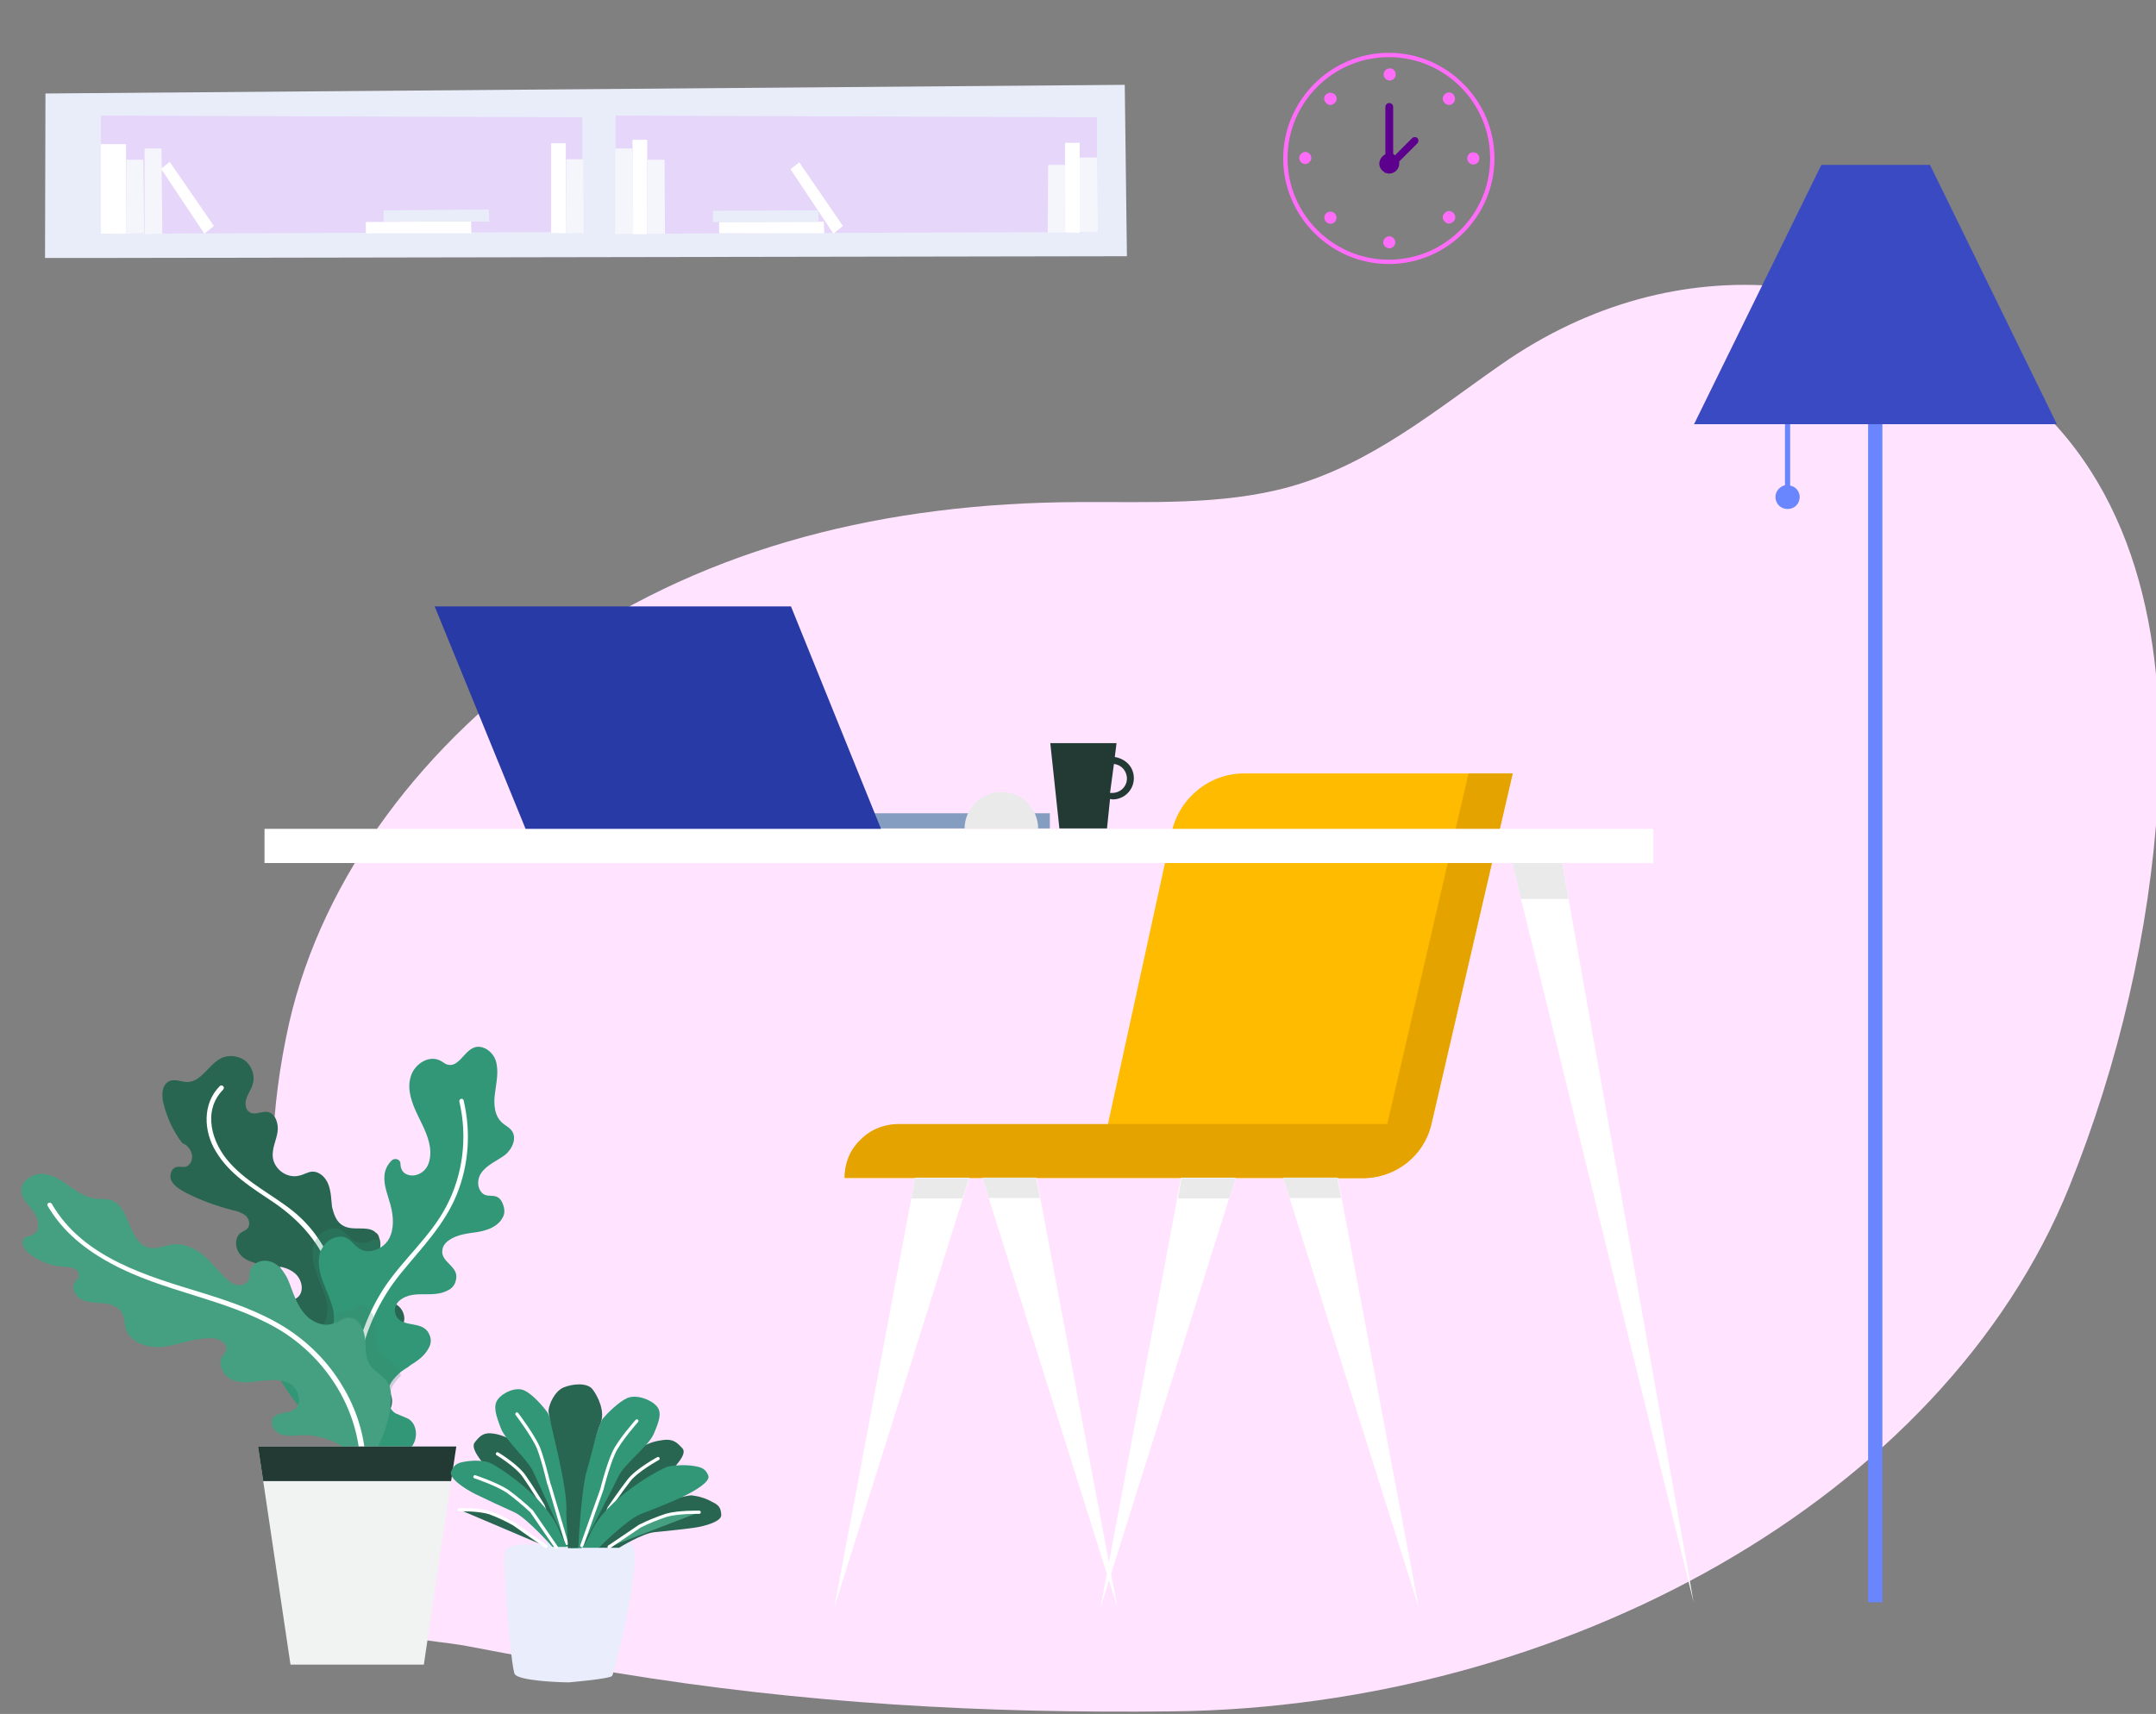<?xml version="1.0" encoding="utf-8"?>
<!-- Generator: Adobe Illustrator 27.0.0, SVG Export Plug-In . SVG Version: 6.00 Build 0)  -->
<svg version="1.1" id="Layer_1" xmlns="http://www.w3.org/2000/svg" xmlns:xlink="http://www.w3.org/1999/xlink" x="0px" y="0px"
	 viewBox="0 0 498 396" style="enable-background:new 0 0 498 396;" xml:space="preserve">
<rect x="0" y="0" width="498" height="396" fill="#808080" stroke="none"/>
<style type="text/css">
	.st0{fill:#FFE3FF;}
	.st1{fill:none;}
	.st2{fill:#FF6CFA;}
	.st3{fill:#5C008D;}
	.st4{fill:#6A86FF;}
	.st5{fill:#3A4AC3;}
	.st6{fill:#FEBB00;}
	.st7{fill:#E5A300;}
	.st8{fill:#FFFFFF;}
	.st9{fill:#EAEAEA;}
	.st10{fill:#859DC1;}
	.st11{fill:#283AA5;}
	.st12{fill:#233A34;}
	.st13{fill:#286651;}
	.st14{opacity:0.25;fill:#319776;enable-background:new    ;}
	.st15{fill:#319776;}
	.st16{fill:#45A082;}
	.st17{opacity:0.25;fill:#3E896E;enable-background:new    ;}
	.st18{fill:#F1F2F2;}
	.st19{fill:#E9EDFA;}
	.st20{opacity:0.1;fill:#CD00FF;enable-background:new    ;}
	.st21{fill:#F5F5FC;}
	.st22{fill:#E9EDFC;}
	.st23{fill:none;stroke:#FFFFFF;stroke-width:0.75;stroke-linecap:round;stroke-miterlimit:10;}
</style>
<path class="st0" d="M478,274.1c-29.2,72.4-117.4,120.3-207.1,121.3c-43.9,0.5-85.3-1.8-128.6-8.9c-11.5-1.9-23-4-34.5-6.2
	c-8.5-1.6-20.4-1.2-24.7-8.8c-2.2-3.9-2.3-8.3-2.3-12.6c-0.1-4.7-0.2-9.4-0.2-14.1c2.8,0.2,5.5,0.7,8,1.5c-3.4-1.9-5.3-5.1-7-8.2
	c-7.4-13.4-13.4-27.7-16.3-42.3c-3.8-19.7-2.9-39.9,1.5-59.5c7.8-34,31.2-64.8,62.9-86.6c34.4-23.6,75.1-33.5,119.3-33.7
	c16.4-0.1,33.2,0.8,48.8-3.5c19-5.3,33.7-17.7,49.1-28.4c40.5-28.2,89.1-22.9,123.7,9.8c25.6,24.2,29.7,60.5,27.8,91.4
	C496.5,215.2,489.4,245.8,478,274.1z"/>
<path class="st1" d="M320.8,60.4c13.2,0,23.8-10.7,23.8-23.8S334,12.7,320.8,12.7S297,23.4,297,36.6S307.7,60.4,320.8,60.4z"/>
<path class="st2" d="M320.8,12.2c-13.4,0-24.4,11-24.4,24.4s11,24.4,24.4,24.4s24.4-11,24.4-24.4S334.2,12.2,320.8,12.2z M320.8,60
	c-12.9,0-23.4-10.5-23.4-23.4s10.5-23.4,23.4-23.4s23.4,10.5,23.4,23.4S333.7,60,320.8,60z"/>
<path class="st2" d="M322.4,17.2c0,0.8-0.7,1.4-1.4,1.4c-0.8,0-1.4-0.7-1.4-1.4c0-0.8,0.7-1.4,1.4-1.4
	C321.7,15.7,322.4,16.4,322.4,17.2z"/>
<path class="st2" d="M335.7,23.8c-0.6,0.6-1.4,0.6-2,0s-0.6-1.4,0-2s1.4-0.6,2,0C336.2,22.4,336.2,23.3,335.7,23.8z"/>
<path class="st2" d="M340.3,38c0.8,0,1.4-0.6,1.4-1.4c0-0.8-0.6-1.4-1.4-1.4s-1.4,0.6-1.4,1.4S339.6,38,340.3,38z"/>
<path class="st2" d="M333.7,51.2c-0.6-0.6-0.6-1.4,0-2s1.4-0.6,2,0s0.6,1.4,0,2S334.2,51.8,333.7,51.2z"/>
<path class="st2" d="M319.5,56c0-0.8,0.7-1.4,1.4-1.4c0.8,0,1.4,0.7,1.4,1.4s-0.7,1.4-1.4,1.4C320.2,57.3,319.5,56.8,319.5,56z"/>
<path class="st2" d="M307.3,51.7c0.8,0,1.4-0.6,1.4-1.4c0-0.8-0.6-1.4-1.4-1.4s-1.4,0.6-1.4,1.4C305.9,51,306.5,51.7,307.3,51.7z"/>
<path class="st2" d="M301.5,35.1c0.8,0,1.4,0.7,1.4,1.4s-0.7,1.4-1.4,1.4c-0.8,0-1.4-0.7-1.4-1.4S300.8,35.1,301.5,35.1z"/>
<path class="st2" d="M308.3,21.8c0.6,0.6,0.6,1.4,0,2s-1.4,0.6-2,0s-0.6-1.4,0-2C306.9,21.3,307.7,21.3,308.3,21.8z"/>
<path class="st2" d="M321.6,17.2c0,0.3-0.3,0.7-0.7,0.7c-0.3,0-0.7-0.3-0.7-0.7c0-0.3,0.3-0.7,0.7-0.7
	C321.4,16.5,321.6,16.8,321.6,17.2z"/>
<path class="st2" d="M334.7,23.5c0.4,0,0.7-0.3,0.7-0.7c0-0.4-0.3-0.7-0.7-0.7c-0.4,0-0.7,0.3-0.7,0.7S334.3,23.5,334.7,23.5z"/>
<path class="st2" d="M340.3,37.2c0.4,0,0.7-0.3,0.7-0.7s-0.3-0.7-0.7-0.7s-0.7,0.3-0.7,0.7C339.7,36.9,340,37.2,340.3,37.2z"/>
<path class="st2" d="M334.7,50.9c0.4,0,0.7-0.3,0.7-0.7s-0.3-0.7-0.7-0.7c-0.4,0-0.7,0.3-0.7,0.7C334,50.6,334.3,50.9,334.7,50.9z"
	/>
<path class="st2" d="M320.3,56c0-0.3,0.3-0.7,0.7-0.7c0.3,0,0.7,0.3,0.7,0.7c0,0.3-0.3,0.7-0.7,0.7C320.6,56.6,320.3,56.3,320.3,56z
	"/>
<path class="st2" d="M306.7,49.8c0.2-0.2,0.7-0.2,1,0c0.2,0.2,0.2,0.7,0,1c-0.2,0.2-0.7,0.2-1,0C306.5,50.4,306.5,50,306.7,49.8z"/>
<path class="st2" d="M301.5,35.9c0.3,0,0.7,0.3,0.7,0.7c0,0.3-0.3,0.7-0.7,0.7s-0.7-0.3-0.7-0.7C300.9,36.1,301.2,35.9,301.5,35.9z"
	/>
<path class="st2" d="M307.7,22.4c0.2,0.2,0.2,0.7,0,1c-0.2,0.2-0.7,0.2-1,0c-0.2-0.2-0.2-0.7,0-1C307.1,22.2,307.5,22.2,307.7,22.4z
	"/>
<path class="st3" d="M320.9,38.9c-0.4,0-0.9-0.3-0.9-0.9V24.7c0-0.4,0.3-0.9,0.9-0.9c0.4,0,0.9,0.3,0.9,0.9V38
	C321.8,38.5,321.4,38.9,320.9,38.9z"/>
<path class="st3" d="M320.4,38.9c-0.3-0.3-0.3-0.9,0-1.2l5.8-5.8c0.3-0.3,0.9-0.3,1.2,0c0.3,0.3,0.3,0.9,0,1.2l-5.8,5.8
	C321.3,39.2,320.7,39.2,320.4,38.9z"/>
<path class="st3" d="M323.2,37.8c0,1.2-1,2.3-2.3,2.3c-0.2,0-0.3,0-0.6-0.1h-0.1c-0.1,0-0.1,0-0.2-0.1h-0.1c-0.1,0-0.1,0-0.1-0.1
	c0,0-0.1,0-0.1-0.1c-0.7-0.4-1.1-1.1-1.1-1.9c0-0.9,0.6-1.7,1.3-2.1c0,0,0.1,0,0.1-0.1c0.1,0,0.1,0,0.2-0.1c0.2-0.1,0.4-0.1,0.7-0.1
	c0.2,0,0.4,0,0.7,0.1c0.1,0,0.1,0,0.2,0.1c0,0,0.1,0,0.1,0.1c0,0,0,0,0.1,0c0,0,0.1,0,0.1,0.1l0.1,0.1c0.3,0.2,0.6,0.4,0.7,0.8
	c0,0,0,0.1,0.1,0.1c0,0,0,0.1,0.1,0.1C323.2,37.2,323.2,37.5,323.2,37.8z"/>
<path class="st3" d="M321.9,37.8c0,0.6-0.4,1.1-1.1,1.1c-0.1,0-0.2,0-0.3-0.1c-0.3-0.2-0.7-0.6-0.7-1s0.3-0.9,0.8-1
	c0.1,0,0.2,0,0.3,0c0.1,0,0.2,0,0.3,0c0.1,0,0.2,0.1,0.3,0.1c0.1,0.1,0.2,0.2,0.3,0.3C321.9,37.3,321.9,37.6,321.9,37.8z"/>
<path class="st4" d="M434.8,82.9h-3.3v287.3h3.3V82.9z"/>
<path class="st5" d="M475.1,98h-83.8l29.4-59.9h25.1L475.1,98z"/>
<path class="st4" d="M415.7,114.8c0,1.6-1.2,2.8-2.8,2.8s-2.8-1.2-2.8-2.8c0-1.3,1-2.4,2.2-2.7V98h1.2v14.2
	C414.8,112.4,415.7,113.6,415.7,114.8z"/>
<path class="st6" d="M349.4,178.7l-18.7,80.7c0,0.1-0.1,0.2-0.1,0.4c-1.7,7.3-8.3,12.4-15.8,12.4H195.1c0-3.4,1.3-6.6,3.7-8.8
	c2.2-2.3,5.4-3.6,8.8-3.6h48.3l14.7-67.3c1.6-7.9,8.6-13.8,16.7-13.8L349.4,178.7L349.4,178.7z"/>
<path class="st7" d="M349.4,178.7l-18.7,80.7c0,0.1-0.1,0.2-0.1,0.4c-1.7,7.3-8.3,12.4-15.8,12.4h-10.2c7.5,0,14-5.1,15.8-12.4
	c0-0.1,0.1-0.2,0.1-0.4l18.7-80.7H349.4z"/>
<path class="st7" d="M330.5,259.7c-1.7,7.3-8.3,12.4-15.8,12.4H195.1c0-3.4,1.3-6.6,3.7-8.8c2.2-2.3,5.4-3.6,8.8-3.6H330.5z"/>
<path class="st8" d="M309,272.1l18.7,99.3l-31.3-99.3L309,272.1L309,272.1z"/>
<path class="st8" d="M239.4,272.1l18.7,99.3l-31.2-99.3L239.4,272.1L239.4,272.1z"/>
<path class="st8" d="M211.4,272.1l-18.7,99.3l31.2-99.3L211.4,272.1L211.4,272.1z"/>
<path class="st8" d="M272.8,272.1l-18.6,99.3l31.2-99.3L272.8,272.1L272.8,272.1z"/>
<path class="st9" d="M296.4,272.1l1.5,4.7h11.9l-0.9-4.7H296.4z"/>
<path class="st9" d="M272.1,276.9h11.8l1.5-4.7h-12.5L272.1,276.9z"/>
<path class="st9" d="M226.9,272.1l1.5,4.7h11.8l-0.9-4.7H226.9z"/>
<path class="st9" d="M210.5,276.9h11.8l1.5-4.7h-12.4L210.5,276.9z"/>
<path class="st8" d="M381.9,191.5H61.1v7.9h320.8V191.5z"/>
<path class="st8" d="M391.2,370.2l-39.9-162.6l-1.9-8.3h11.4l1.5,8.3L391.2,370.2z"/>
<path class="st9" d="M362.3,207.7h-11l-1.9-8.3h11.4L362.3,207.7z"/>
<path class="st10" d="M120.3,187.9h122.2v3.5H121.9L120.3,187.9z"/>
<path class="st11" d="M100.4,140.1h82.3l20.8,51.4h-82.1L100.4,140.1z"/>
<path class="st9" d="M222.8,191.5c0-4.7,3.8-8.5,8.5-8.5s8.5,3.8,8.5,8.5H222.8z"/>
<path class="st12" d="M257.5,174.9l0.4-3.2h-15.3l2.1,19.7h11l0.7-6.8c0.2,0,0.5,0.1,0.6,0.1c2.7,0,4.9-2.2,4.9-4.9
	S259.9,175.3,257.5,174.9z M256.9,183.2c-0.1,0-0.4,0-0.5,0l0.9-6.7c1.7,0.2,3,1.6,3,3.4C260.3,181.7,258.8,183.2,256.9,183.2z"/>
<path class="st13" d="M44.3,266.6c0.3,1.2-0.3,2.8-1.6,3c-0.6,0.1-1.2-0.1-1.8,0c-1.3,0.2-1.9,2-1.3,3.2c0.6,1.2,1.8,1.9,3,2.6
	c3.6,1.9,7.3,3.2,11.1,4.2c1.1,0.2,2.2,0.6,3.1,1.3c0.8,0.8,1.1,2.2,0.3,3c-0.3,0.3-0.9,0.6-1.3,0.8c-1.8,1.1-1.6,4.1,0.1,5.6
	c1.6,1.4,3.9,1.8,6,2s4.4,0.4,6.1,1.8c1.7,1.3,2.4,4.2,0.8,5.6c-1.1,1-2.9,1-3.8,2.2c-0.7,0.9-0.6,2,0,3c0.4,0.8,1.1,1.6,1.9,2
	c0.8,0.6,1.6,0.9,2.4,1.3c0,0,0.1,0,0.1,0.1c1,0.4,2.1,0.9,3.1,1.4c0.6,0.3,1.2,0.7,1.8,1.1c1.2,0.9,2.2,1.9,2.7,3.3
	c0.7,2-0.3,4.7-2.3,5.1c-1.1,0.2-2.3-0.1-3.2,0.4c-1.6,0.9-1,3.3-0.1,4.9c2.3,4.2,6,7.7,10.2,9.9c0.1,0.1,0.2,0.1,0.4,0.2
	c0.1-0.6,0.3-1,0.4-1.4c0.4-1.1,1.2-1.9,2.4-2.7c1.7-1.1,3.6-2.1,4.7-3.7c1.2-1.6,1.6-4.1,0.1-5.6c-0.7-0.7-1.6-1-2.3-1.6
	c-1.4-1.3-1.3-3.7-0.4-5.4c0.9-1.8,2.4-3,3.8-4.4c1.3-1.4,2.6-3.1,2.7-5.1c0-2-1.7-4-3.7-3.6c-0.6,0.1-1,0.3-1.6,0.6
	c-2,0.4-3.9-1.4-4.1-3.4s0.7-3.9,1.7-5.7c0.7-1.1,1.4-2.2,1.9-3.4c0-0.1,0.1-0.3,0.1-0.4c0.2-0.7,0.2-1.4,0.1-2.1
	c-0.1-0.3-0.2-0.7-0.3-1c-0.1-0.3-0.3-0.7-0.7-0.9c-0.6-0.6-1.3-0.8-2.1-0.9c-1.8-0.2-3.9,0.2-5.4-0.7c-1.6-0.8-2.2-2.7-2.6-4.3
	c-0.2-1.7-0.2-3.4-0.8-5.1c-0.6-1.7-2-3.1-3.7-3.1c-1,0-2,0.7-3,0.9c-2.8,0.8-5.9-1.4-6.2-4.3c-0.2-1.9,0.8-3.8,1.1-5.7
	c0.3-1.9-0.4-4.3-2.3-4.7c-1.3-0.2-2.9,0.8-4.1,0.1c-1-0.6-1.2-2-0.8-3.1c0.3-1.1,1.1-2.1,1.4-3.2c0.7-1.9,0-4.1-1.4-5.4
	c-1.4-1.3-3.8-1.7-5.6-0.9c-3,1.3-4.6,5.4-7.9,5.6c-1.4,0-3-0.8-4.3-0.2c-1.7,0.8-1.8,3.1-1.4,4.9c0.8,3.4,2.3,6.7,4.4,9.4
	C43.1,264.5,44,265.4,44.3,266.6z"/>
<path class="st8" d="M51.5,251.8c-4.8,4.9-2.6,12.3,1.6,16.9c4.2,4.7,10,7.4,14.8,11.3c8.9,7.3,11.9,18.7,12.8,29.7
	c0.7,8.2,0.6,16.4,1.8,24.5c0.1,0.7-0.9,0.9-1,0.2c-2.1-13.9-0.1-28.5-5.6-41.7c-2.7-6.3-7-11-12.7-14.9
	c-4.9-3.3-10.1-6.4-13.3-11.7c-2.9-4.7-3.2-11.1,0.9-15.2C51.3,250.5,52.1,251.2,51.5,251.8z"/>
<path class="st14" d="M69.3,307.9c0,0,0.1,0,0.1,0.1c1,0.4,2.1,0.9,3.1,1.4c0.6,0.3,1.2,0.7,1.8,1.1c1.9-0.8,3.2-3,3.3-5
	c0.1-0.8,0-1.6-0.1-2.3c-0.3-1.8-1-3.4-1.8-5.1c0-0.1-0.1-0.2-0.1-0.3c-1-2.6-1.9-5.3-1.2-7.9c0-0.1,0.1-0.2,0.1-0.3
	c0.1-0.3,0.2-0.6,0.4-0.9c0-0.1,0.1-0.2,0.1-0.2c0.8-1.1,1.9-2,3.3-2.2c2.8-0.6,3.4,1.6,5.1,2.6c1.2,0.8,2.8,0.8,4.1,0.2
	c0-0.1,0.1-0.3,0.1-0.4c0.2-0.7,0.2-1.4,0.1-2.1c-0.3-0.1-0.8-0.2-1.2-0.3c-1.6,1-3.6,1.2-5,0.2c-1.6-1-2.3-3.1-5.1-2.6
	c-1.3,0.3-2.6,1.1-3.3,2.3c-0.2,0.3-0.3,0.7-0.6,1.1c0,0,0,0,0,0.1c-0.2,0.7-0.3,1.2-0.3,1.9c-0.1,2.1,0.7,4.2,1.4,6.2
	c0,0.1,0.1,0.2,0.1,0.3c0.7,1.7,1.4,3.3,1.8,5.1c0.1,0.8,0.2,1.6,0.1,2.3c-0.2,2.8-2.3,5.6-5.1,5.3
	C70.2,308.2,69.7,308.1,69.3,307.9z"/>
<path class="st15" d="M65.7,320.3c4.1,6.6,10.1,11.8,17,15c0.1,0.1,0.2,0.1,0.3,0.1l-0.1,0.7v0.1c0,0,0,0,0.1,0
	c0.4,0.1,0.8,0.2,1.2,0.2c1.8,0.4,3.7,0.7,5.4,0.6c2.2-0.2,4.6-1.2,5.8-3.2c1.2-2,0.8-4.9-1.1-6c-0.7-0.3-1.3-0.6-2.1-0.9
	c-0.2-0.1-0.4-0.2-0.7-0.3c-0.1,0-0.1-0.1-0.2-0.1c-1.7-1.1-2.1-3.6-1.6-5.6c0-0.1,0.1-0.2,0.1-0.3c0.4-1.2,1.3-2.3,2.3-3.2
	c0.4-0.4,1-0.8,1.6-1.2c0.3-0.2,0.7-0.4,1-0.7c1.7-1.1,3.3-2.1,4.3-4c0.6-1,0.7-2.2,0.1-3.3c-1.4-3.2-6.2-1.3-7.6-4.2
	c-0.7-1.3-0.1-2.9,1-3.7c3.3-2.4,7.3-0.3,10.8-2.1c1-0.4,1.8-1.3,2-2.4c0.9-3.3-3.7-4.1-3.1-7.1c0.1-0.8,0.7-1.6,1.3-2
	c2.1-1.6,4.7-1.7,7.1-2.1c2.1-0.4,4.3-1.2,5.4-3.1c0.6-0.9,0.6-1.9,0.3-2.9c-1.2-3.9-3.8-1.1-5.3-3.4c-0.8-1.2-0.7-2.9,0.1-4.1
	c1.3-2,3.8-2.9,5.6-4.3c1.7-1.4,2.8-4,1.4-5.7c-0.6-0.7-1.3-1-2-1.6c-1.9-1.6-2.1-4.3-1.8-6.7c0.3-2.6,1-5.2,0.2-7.8
	c-0.4-1.1-1.2-2.1-2.3-2.7c-4.4-2.2-5.4,4.4-8.7,3.7c-0.7-0.1-1.2-0.7-1.9-1c-2.7-1.3-6.1,1-6.8,4c-0.8,2.9,0.4,6,1.7,8.7
	c1.3,2.7,2.8,5.4,2.9,8.4c0,1.6-0.3,3.2-1.4,4.3s-2.9,1.6-4.3,0.8c-0.8-0.4-1.2-1.4-1.2-2.3c0-1-1.1-1.4-1.9-0.9
	c-1,0.9-1.7,2.2-1.8,3.6c-0.2,2.3,0.8,4.6,1.4,6.8c0.7,2.6,0.9,5.6-0.4,7.9s-4.7,3.7-6.9,2.1c-1.6-1-2.3-3.1-5-2.6
	c-1.8,0.3-3.2,1.7-3.9,3.4c-0.9,2.7,0,5.6,1.1,8.2c0,0.1,0.1,0.2,0.1,0.3c0.7,1.7,1.4,3.3,1.8,5.1c0.1,0.8,0.2,1.6,0.1,2.3
	c0,0.1,0,0.2,0,0.3c-0.3,2.7-2.4,5.2-5.1,5c-2.2-0.2-4.1-2.2-6.6-0.8c-1.3,0.8-2.1,2.1-2.3,3.6C63.3,315.9,64.4,318.3,65.7,320.3z"
	/>
<path class="st8" d="M83.3,337.2c-4.2-13.4-2.1-28.5,5.8-40.2c4.3-6.3,10.4-11.4,14-18.3c3.9-7.4,4.9-16.1,3-24.2
	c-0.1-0.7,0.9-0.9,1-0.2c1.7,7.2,1.2,14.8-1.6,21.7c-2.9,7.1-8.2,12.4-13,18.3c-9.7,12-12.9,28.2-8.2,42.9
	C84.5,337.6,83.5,337.8,83.3,337.2z"/>
<path class="st16" d="M83.5,338.3c-3.1-4.3-8.6-6.9-13.9-6.7c-1.6,0.1-3.2,0.3-4.8-0.2c-1.4-0.6-2.7-2.4-1.7-3.8
	c1-1.4,3.2-0.9,4.8-1.9c1.9-1.2,1.3-4.4-0.6-5.8c-1.9-1.3-4.4-1.1-6.7-0.9c-2.2,0.3-4.7,0.7-6.8-0.1c-2.1-0.9-3.7-3.6-2.4-5.6
	c0.2-0.4,0.7-0.8,0.8-1.2c0.6-1.6-1.4-2.8-3.1-2.9c-3.7-0.2-7.2,1.3-10.9,1.9c-3.7,0.6-8.1-0.7-9.2-4.2c-0.3-1.2-0.2-2.6-0.9-3.7
	c-0.9-1.4-2.7-2-4.3-2.1c-1.7-0.1-3.4-0.1-4.9-0.8c-1.6-0.8-2.6-2.8-1.6-4.1c0.2-0.3,0.7-0.7,0.8-1.1c0.3-0.8-0.2-1.7-1-2
	s-1.6-0.4-2.4-0.4c-2.8-0.2-5.4-1.2-7.8-2.9c-1.2-0.9-2.4-2.8-1.2-3.8c0.6-0.4,1.4-0.4,2-0.8c1.8-0.9,1.2-3.7,0.1-5.2
	c-1.2-1.6-2.9-3.1-2.9-5c0-2.2,2.6-3.8,4.8-3.8c2.2,0.1,4.2,1.3,6.1,2.7c1.9,1.3,3.8,2.7,6,3c1.3,0.2,2.7,0,3.9,0.4
	c2.3,0.9,3.3,3.3,4.2,5.7c0.9,2.2,2.2,4.8,4.6,5.3c1.9,0.4,3.8-0.7,5.8-0.8c2.3-0.2,4.6,0.9,6.4,2.3c1.8,1.4,3.3,3.3,4.9,5
	c0.9,0.9,1.8,1.8,3,2.1c1.2,0.3,2.7-0.3,3-1.6c0.1-0.4,0-0.9,0.1-1.3c0.2-1.8,2.1-2.9,3.9-2.7c1.8,0.2,3.2,1.4,4.1,2.9
	c1,1.4,1.4,3.1,2.1,4.8c0.8,2,1.8,4,3.4,5.4c1.7,1.4,4,2.2,6,1.3c1.1-0.4,2-1.3,3.2-1.3c2.2-0.2,3.6,2.3,3.9,4.6
	c0.2,2.2,0,4.6,1.2,6.4c1,1.4,2.8,2.2,3.9,3.7c1,1.4,1,3.3,0.9,5c-0.6,5.6-2.8,10.9-6.3,15.1"/>
<path class="st8" d="M83.2,340.2c0.4-13.8-7.7-26.7-19.4-33.4c-11.9-6.8-26-8.3-38-14.8c-6-3.2-11.3-7.4-14.8-13.4
	c-0.3-0.6,0.6-1.1,1-0.4c7.2,12.4,21.9,16.6,34.7,20.5c6.7,2.1,13.3,4.3,19.3,8.1c5.2,3.3,9.7,7.8,12.9,13.1
	c3.8,6.1,5.8,13.2,5.6,20.3C84.3,341,83.2,341,83.2,340.2z"/>
<path class="st17" d="M77.6,305.5c0,0.1,0,0.2,0,0.3c0.9-0.4,1.8-1.1,2.8-1.2c1.2-0.1,2.2,0.7,2.9,1.7c0.2,0.3,0.4,0.8,0.7,1.2v0.1
	c0.2,0.6,0.3,1,0.3,1.6c0,0.2,0,0.4,0.1,0.7c0.1,2,0,4.1,1.2,5.8c1,1.4,2.8,2.2,3.9,3.7c0.3,0.6,0.6,1.1,0.8,1.7
	c0.4-1.2,1.3-2.3,2.3-3.2c-0.1-0.7-0.3-1.2-0.8-1.8c-1-1.4-2.9-2.2-3.9-3.7c-1.2-1.8-1-4.2-1.2-6.4c-0.1-0.4-0.2-1-0.3-1.4
	c-0.1-0.3-0.2-0.6-0.3-0.9c-0.1-0.1-0.2-0.3-0.3-0.4c-0.1-0.2-0.2-0.4-0.4-0.6c-0.7-0.8-1.4-1.2-2.4-1.1c-1.1,0.1-2.1,1-3.2,1.3
	c-0.7,0.2-1.3,0.3-2.1,0.3C77.6,303.8,77.6,304.6,77.6,305.5z"/>
<path class="st18" d="M59.6,334.2l1.2,8l6.3,42.4h30.8l6.3-42.4l1.2-8H59.6z"/>
<path class="st12" d="M59.6,334.2l1.2,8h43.4l1.2-8H59.6z"/>
<g>
	<polygon class="st19" points="23.9,59.6 260.3,59.2 259.8,19.6 10.5,21.6 10.4,59.6 	"/>
	<polygon class="st20" points="142.2,26.7 142.2,54 253.4,53.6 253.4,27.1 	"/>
	<polygon class="st20" points="23.3,26.7 23.3,54 134.5,53.6 134.5,27.1 	"/>
	<polygon class="st8" points="23.3,33.3 29.1,33.3 29.2,54 23.3,54 	"/>
	<polygon class="st21" points="29.2,36.9 33.1,36.9 33.3,53.9 29.2,54 	"/>
	<polygon class="st8" points="127.3,33.1 130.7,33.1 130.7,53.9 127.3,53.8 	"/>
	<polygon class="st21" points="130.8,36.8 134.7,36.8 134.8,53.8 130.7,53.9 	"/>
	<polygon class="st21" points="33.4,34.3 37.3,34.3 37.5,54 33.4,54.1 	"/>
	<polygon class="st8" points="37.2,39 39.2,37.4 49.4,52.2 47.2,54 	"/>
	<polygon class="st8" points="84.5,53.9 108.9,53.9 108.8,51.1 84.5,51.3 	"/>
	<polygon class="st19" points="88.6,51.2 113,51.2 112.9,48.4 88.6,48.6 	"/>
	<polygon class="st8" points="146.1,32.3 149.5,32.3 149.5,54.1 146.1,54.1 	"/>
	<polygon class="st21" points="149.6,36.9 153.5,36.9 153.6,54 149.5,54 	"/>
	<polygon class="st8" points="246,33 249.4,33 249.4,53.8 246,53.7 	"/>
	<polygon class="st21" points="249.4,36.4 253.4,36.4 253.6,53.6 249.4,53.6 	"/>
	<polygon class="st21" points="242.1,38.1 246,38.1 246.1,53.7 242,53.8 	"/>
	<polygon class="st21" points="142.1,34.3 146,34.3 146.2,54 142.1,54.1 	"/>
	<polygon class="st8" points="182.6,39.1 184.6,37.5 194.7,52.2 192.5,54 	"/>
	<polygon class="st8" points="166.1,53.9 190.4,53.9 190.3,51.2 166.1,51.3 	"/>
	<polygon class="st19" points="164.7,51.3 189.1,51.3 189,48.6 164.7,48.7 	"/>
</g>
<path class="st22" d="M-985.5-173.1"/>
<g>
	<path class="st22" d="M123.1,356.8c0,0-5.7-0.3-6.4,1.6s1.3,26.9,2.2,28.4c0.9,1.5,10,1.9,12.5,1.9c0,0,9.5-0.8,10-1.5
		c0.5-0.6,6.9-26.5,4.8-30c-2.1-3.5-22.8-0.3-22.8-0.3"/>
	<path class="st13" d="M106.1,348.8c0,0,4.5-0.1,7,0.7c1.9,0.7,3.8,1.6,5.6,2.6l7.4,5.2"/>
	<path class="st23" d="M106.1,348.8c0,0,4.5-0.1,7,0.7c1.9,0.7,3.8,1.6,5.6,2.6l7.4,5.2"/>
	<path class="st13" d="M128.4,357.1c0,0-5.7-7.8-8-10c-2.2-2.2-4.9-4.7-7-7c-2.2-2.3-4.9-5.6-3.7-6.9c1.1-1.4,2-2.3,4.1-2
		c1.6,0.2,3.2,0.8,4.6,1.7c1.2,0.7,11.6,10.7,13.1,22.1l1.5,2.3L128.4,357.1z"/>
	<path class="st23" d="M114.9,335.9c0,0,4.5,2.7,6.2,5.2c1.7,2.4,4.3,6.7,4.3,6.7l3,8.2"/>
	<path class="st15" d="M131.2,357.5c0,0-6.7-14.6-8-17.4c-1.3-2.9-6.4-7.2-7.5-10.1s-1.9-5.1-0.7-6.7s4.3-3,6.2-2
		c1.9,0.9,4.3,3.7,5.3,5.1c0.8,1.1,6.3,20.9,5.9,25.4l1,5.8L131.2,357.5z"/>
	<path class="st23" d="M119.4,326.7c0,0,3.8,5,5,7.9c1.3,3.3,2.6,9.5,2.5,8.5l4,13.5"/>
	<path class="st15" d="M127.6,357.4c0,0-5.9-6.7-8.8-8s-6.1-2.8-9-4.2c-2.8-1.4-6.2-3.8-5.6-5.2c0.6-1.4,1.2-2,3.2-2.3
		c1.8-0.3,3.6-0.3,5.3,0.1c1.3,0.3,13.6,7.8,16.8,16.6l1.5,3H127.6z"/>
	<path class="st23" d="M109.7,341.2c0,0,5.1,1.7,7.6,3.4c1.9,1.4,3.8,3,5.5,4.6l5.7,8.3"/>
	<path class="st13" d="M143,357.6c0,0,5.3-3.3,8.2-3.6s6.1-0.6,9-1c2.8-0.4,6.5-1.5,6.4-3s-0.4-2.2-2.1-3c-1.4-0.8-3-1.3-4.7-1.5
		c-1.3-0.1-14.1,2.8-19.4,9.8l-2.2,2.3L143,357.6z"/>
	<path class="st16" d="M161.5,349.4c0,0-4.9-0.1-7.6,0.7c-2.1,0.7-4.1,1.5-6.1,2.5l-7.1,4.8"/>
	<path class="st23" d="M161.5,349.4c0,0-4.9-0.1-7.6,0.7c-2.1,0.7-4.1,1.5-6.1,2.5l-7.1,4.8"/>
	<path class="st13" d="M137.4,357.4c0,0,6.2-7.4,8.6-9.5c2.4-2.1,5.2-4.5,7.6-6.7c2.3-2.2,5.3-5.3,4-6.6c-1.2-1.3-2.1-2.2-4.4-1.9
		c-1.7,0.2-3.4,0.7-4.9,1.6c-1.3,0.7-12.5,10.2-14.2,21.1l-1.6,2.2L137.4,357.4z"/>
	<path class="st23" d="M152,337c0,0-4.8,2.6-6.7,5c-1.8,2.3-4.6,6.4-4.6,6.4l-3.2,7.8"/>
	<path class="st15" d="M134.3,357.7c0,0,7.3-13.9,8.6-16.7c1.4-2.8,6.9-6.9,8.1-9.7c1.2-2.8,2-4.9,0.7-6.4s-4.6-2.8-6.8-1.9
		c-2,0.9-4.6,3.5-5.7,4.8c-0.9,1.1-6.8,19.9-6.3,24.3l-1.1,5.6L134.3,357.7z"/>
	<path class="st13" d="M133.6,357.6c0,0,0.6-13.6,2-18c0.9-2.9,1.9-7.9,3.1-10.7c1.2-2.8-0.7-6.5-1.9-8c-1.3-1.5-4.6-1.2-6.7-0.3
		c-2,0.9-3.2,3.7-3.4,5.2c-0.2,1.4,4.6,17.7,4.1,23.7l0.4,8.2L133.6,357.6z"/>
	<path class="st23" d="M147.1,328.3c0,0-4.2,4.7-5.4,7.5c-1.4,3.1-2.9,9.1-2.6,8.1l-4.7,13.2"/>
	<path class="st15" d="M138.3,357.6c0,0,6.4-6.4,9.5-7.7c3.1-1.2,6.7-2.6,9.7-4s6.7-3.6,6.1-5c-0.6-1.4-1.3-1.9-3.4-2.2
		c-1.9-0.3-3.9-0.2-5.8,0.1c-1.4,0.3-14.8,7.4-18.2,15.9l-1.6,2.9L138.3,357.6z"/>
</g>
<path class="st22" d="M-985.5-173.1"/>
</svg>
